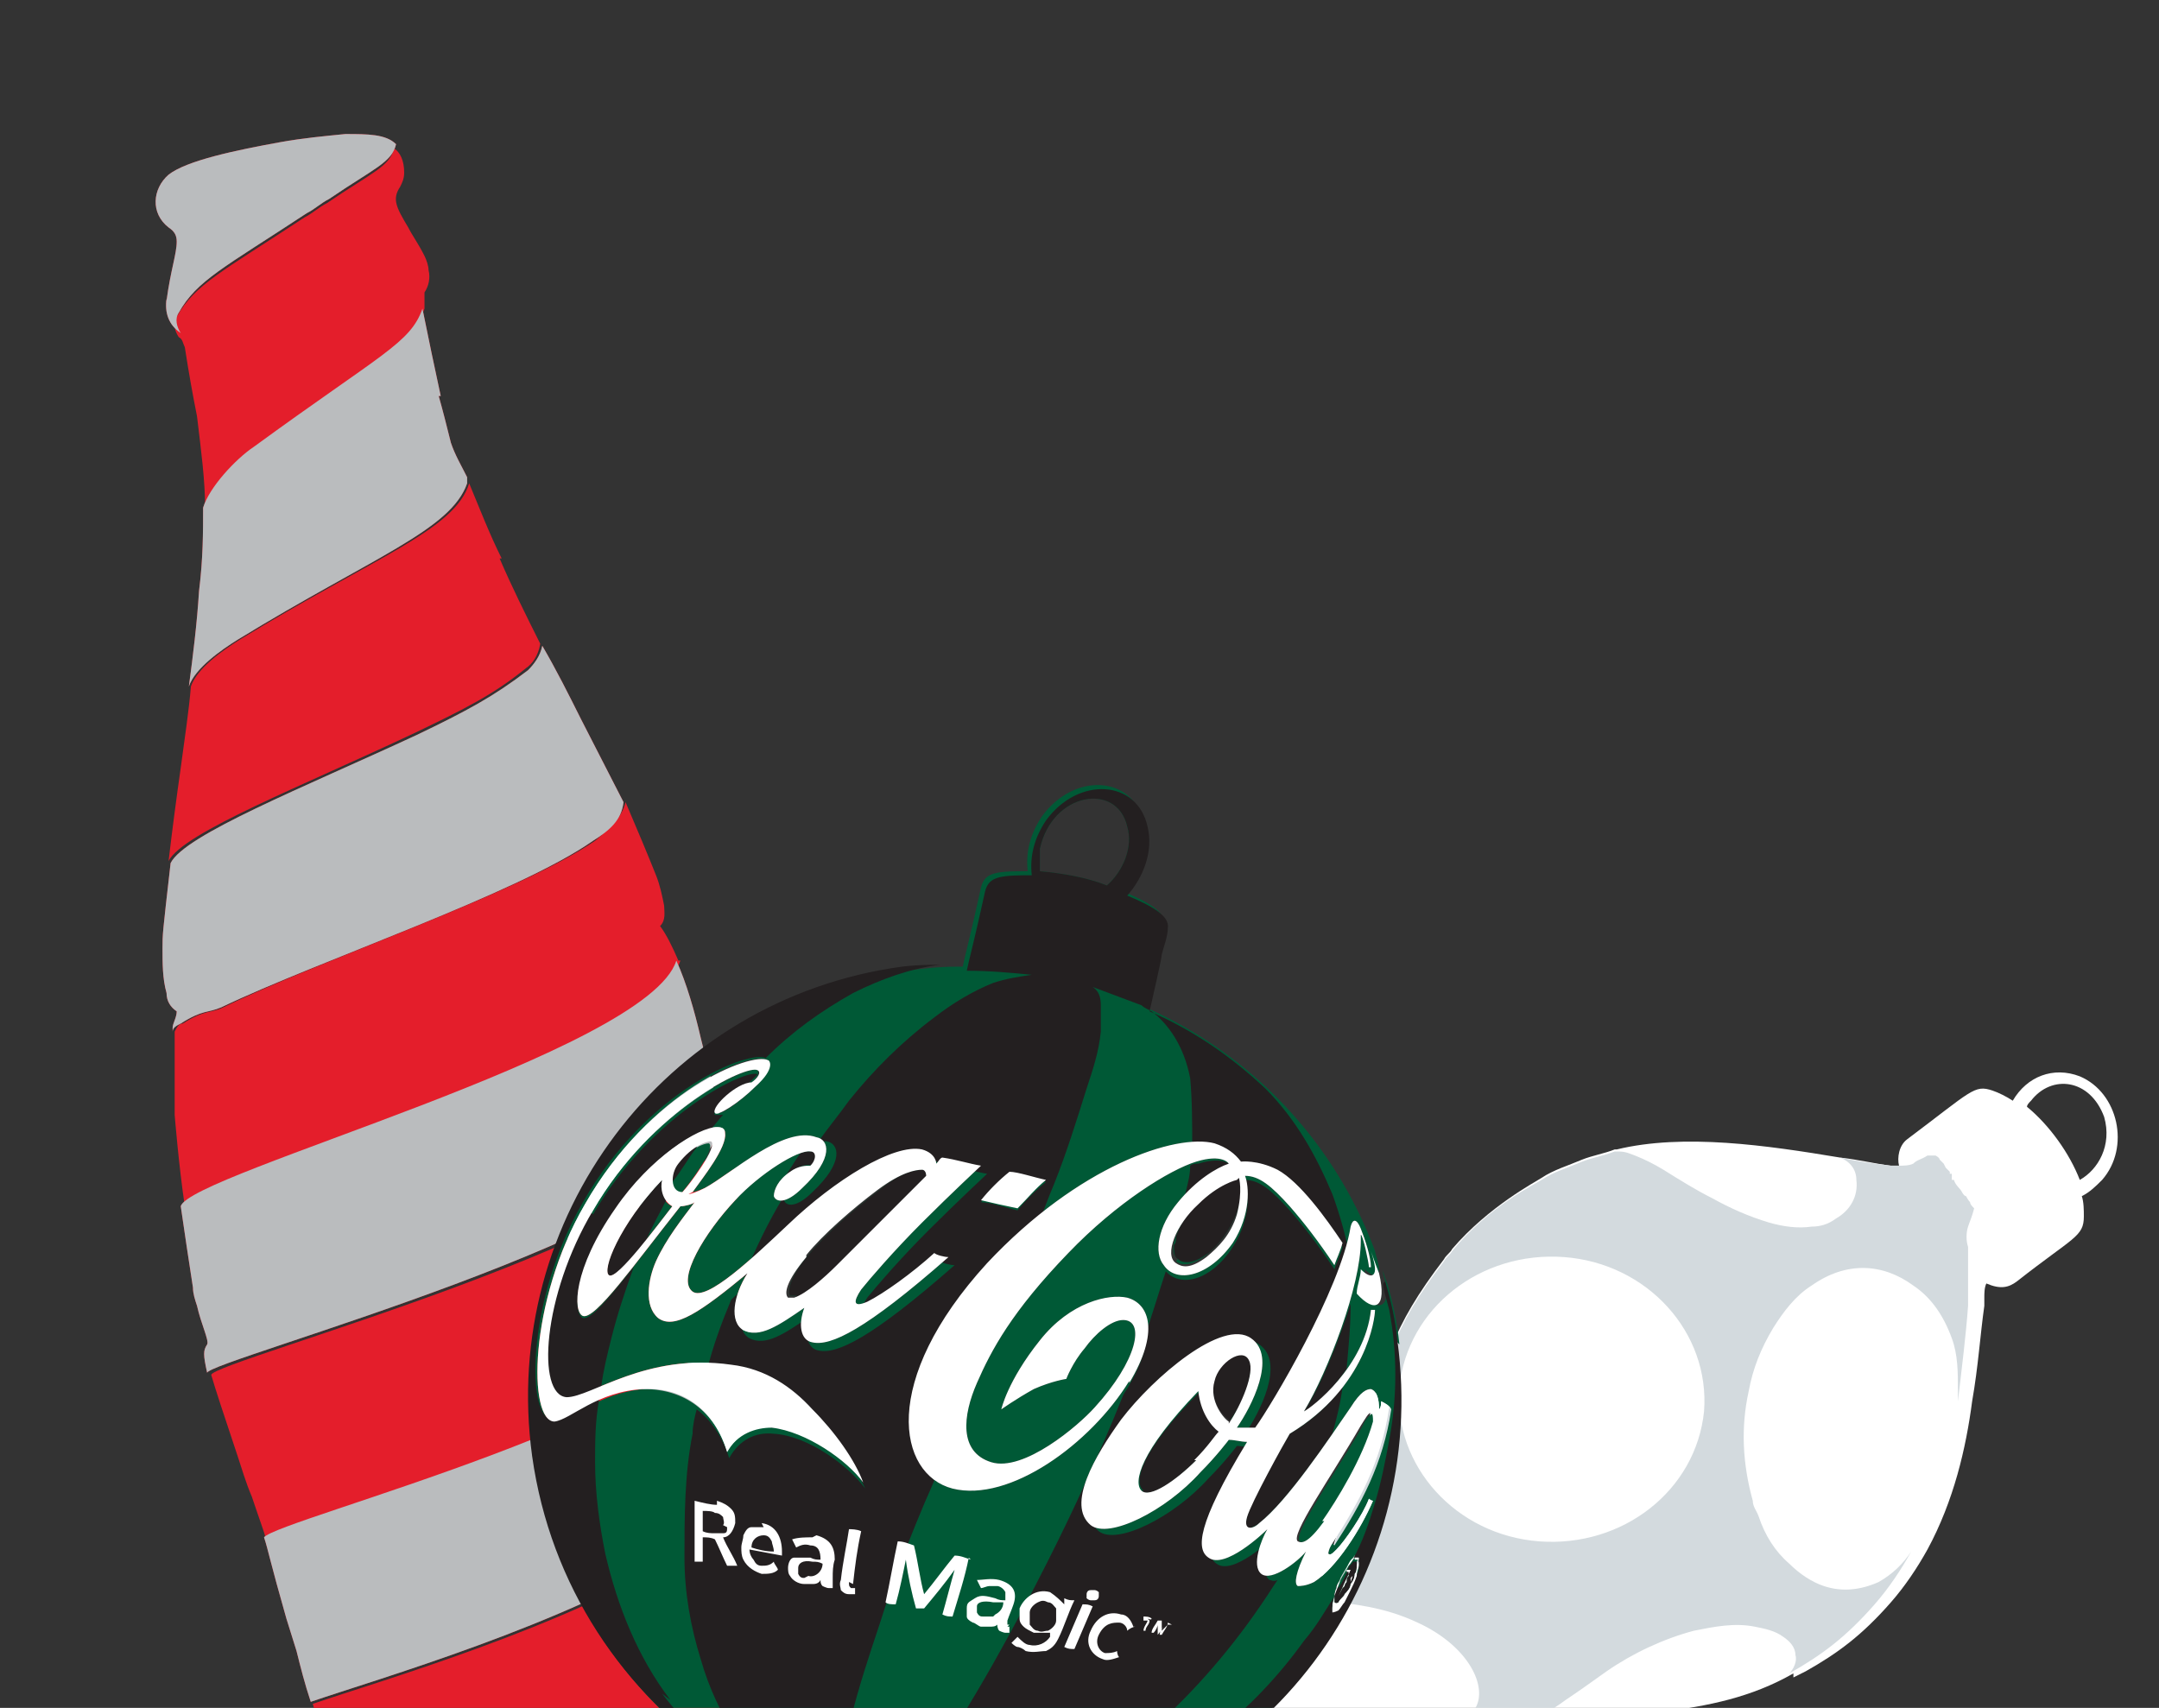 <?xml version="1.0" encoding="UTF-8"?>
<svg id="Layer_1" xmlns="http://www.w3.org/2000/svg" xmlns:xlink="http://www.w3.org/1999/xlink" version="1.1" viewBox="0 0 106.3 84.1">
  <rect x="0" y="0" width="106.3" height="84.1" fill="#333333" stroke="none"/>
  <!-- Generator: Adobe Illustrator 29.0.1, SVG Export Plug-In . SVG Version: 2.1.0 Build 192)  -->
  <defs>
    <style>
      .st0 {
        fill: none;
      }

      .st1 {
        fill: #231f20;
      }

      .st2 {
        fill: #d3dade;
      }

      .st3 {
        fill: #005936;
      }

      .st4, .st5 {
        isolation: isolate;
      }

      .st6 {
        fill: #fff;
      }

      .st7 {
        fill: #e41e2b;
      }

      .st8 {
        clip-path: url(#clippath);
      }

      .st5 {
        fill: #babcbe;
        mix-blend-mode: darken;
      }
    </style>
    <clipPath id="clippath">
      <rect class="st0" width="106.3" height="84.4"/>
    </clipPath>
  </defs>
  <g class="st8">
    <g class="st4">
      <path class="st6" d="M88.3,82.6c.2-.1.4-.2.6-.3,1.6-.9,2.8-1.8,4.2-3.4.7-.8,1.3-1.7,1.8-2.6,1.3-2.4,1.9-5,2.2-7.3.3-1.7.4-3.3.6-4.7v-.3s0-.1,0-.1c0-.2,0-.5.1-.7.7.3,1.1.2,1.5-.1,2.8-2.2,3.3-2.2,3.3-3.2,0-.3,0-.7-.1-1,.4-.2.7-.5,1-.8,1.4-1.6.8-4.3-1.1-5.1-1.3-.5-2.6,0-3.3,1.2-.3-.2-.7-.4-1-.5-.9-.3-1,0-4.2,2.4-.4.3-.5.9-.4,1.3h0s0,0,0,0c-.1,0-.3,0-.4,0-.8-.1-1.6-.3-2.5-.4-3.6-.6-7.7-1.2-11-.4h-.1c-.5.2-1.1.3-1.6.5-.7.3-1.4.5-2,.9-.3.2-2.6,1.4-4.4,3.5-.1.2-.3.3-.4.5-2.6,3.4-3,5.1-4.2,9.8l-.3,1c-.7,2.7-1.2,4.2-1.9,5.7-.5,1.2-1.2,2.5-2.2,4.3-.9,1.8-1,1.9-.9,2.4,0,.2.1.3.3.3.7.3,1,0,5-.6,1.8-.3,3.6-.5,5.3-.6,1.5,0,2.9,0,4.2,0,1.3,0,2.6.1,4,0,.5,0,.9,0,1.4,0,2.3-.3,4.4-.7,6.5-1.9h0ZM100,54.2c1-1.3,2.9-1.1,3.6.8.4,1.4-.3,2.6-1.2,3.1-.5-1.3-1.5-2.7-2.6-3.6,0-.1.1-.2.2-.3h0Z"/>
      <path class="st2" d="M97.9,63.1h0c0,0,0,0,0,0ZM76.4,84.5c-1.3,0-2.7-.1-4.2,0,.2,0,.4-.3.5-.5.5-1.1-.5-3-2.9-4.1-1.7-.8-3.2-.9-4.6-1.1-.2,0-.4,0-.5-.2.7-1.5,1.2-3,1.9-5.7l.3-1c1.3-4.8,1.6-6.4,4.2-9.8.1-.2.3-.3.4-.5,1.8-2.2,4.1-3.3,4.4-3.5.6-.4,1.3-.6,2-.9.5-.2,1.1-.3,1.6-.5.4,0,.5,0,1,.2.5.2.9.4,1.4.7.8.5,1.6,1,2.4,1.4.9.5,1.8.9,2.8,1.2.7.2,1.4.3,2.1.2.4,0,.8-.1,1.2-.4.7-.4,1.1-1.1,1-1.9,0-.5-.3-.9-.8-1.1.9.2,1.7.3,2.5.4.1,0,.3,0,.4,0h0s0,0,0,0c.2,0,.5,0,.7-.1,0,0,0,0,0,0,0,0,0,0,0,0,.2-.2.4-.2.7-.4.1,0,.2,0,.4,0,0,0,.2.1.2.2h0c0,0,.1.1.2.2h0c0,0,.1.2.1.2h0c0,0,.2.2.2.2h0c0,0,0,.1,0,.1h.1c0,.1,0,.2,0,.2h0c0,0,0,.1,0,.1h.1c.1.3.3.4.4.6h0c0,0,.1.2.2.2h0c0,0,.1.2.2.3h0c0,.1.1.2.2.3h0c-.1.4-.2.6-.3.9-.1.3-.1.7,0,1,0,.7,0,1.3,0,2v.9c-.1,1.4-.3,3-.5,4.7,0-.2,0-.4,0-.6,0-.8,0-1.7-.3-2.5-.4-1.1-1-2-1.9-2.6-1.5-1.1-3.3-1.2-5,0-.8.5-1.4,1.3-1.9,2.1-.6,1-1,2-1.2,3.1-.4,1.8-.3,3.6.2,5.4,0,.3.2.5.3.8.3.9.8,1.7,1.5,2.3.5.5,1.1.9,1.7,1.1.9.3,1.8.2,2.7-.2.7-.4,1.2-.9,1.6-1.5-.5.9-1.1,1.8-1.8,2.6-1.4,1.6-2.6,2.5-4.2,3.4.2-.2.4-.6.3-.9,0-.4-.3-.7-.6-.9-.4-.3-.9-.4-1.4-.5-1-.2-2,0-3,.2-1.5.4-3,1.1-4.3,2-.7.5-1.4,1-2,1.4-.4.3-1,.7-1.6.9h0ZM83.9,69.5c.3-3.9-2.8-7.3-6.9-7.6s-7.7,2.5-8.1,6.4c-.3,3.9,2.8,7.3,6.9,7.6s7.7-2.5,8.1-6.4Z"/>
      <path class="st7" d="M16.7,92.3c5.9-1.5,13.1-3.9,18.1-7.4,2-1.5,2.5-2.2,3.2-3.7s-.3-4.4-.3-4.4c-.1-1.6-.2-2.6-.3-4.1-.3.6-.5,1.8-3.6,3.7-5.8,3.7-15.2,6.4-18.4,7.5.5,1.8.4,1.7,1,4.1h0c.2,1.4.4,2.8.4,4.3h0ZM10.1,25c.2-1,1.6-2.4,2.5-3,6.3-4.6,7.7-5.1,8.3-6.8v-.2c0-.2,0-.4,0-.6.2-.3.3-.7.2-1.1,0-.2-.1-.5-.2-.7-.3-.6-.6-1-.8-1.4-.6-1-.8-1.4-.4-2,.1-.2.2-.4.2-.7,0-.6-.2-1-.5-1.2-.2.9-1.1,1.2-3.3,2.7-.4.2-.7.5-1.1.7-4.1,2.7-5.4,3.3-6.3,4.9-.2.3-.1.7.1,1,.2.1.2.3.3.5.2,1.3.4,2.4.6,3.4.2,1.7.4,3.1.4,4.6h0ZM24.7,27.5c-.6-1.2-1.1-2.5-1.6-3.7-.7,2.3-4.6,3.6-11.3,7.7-.8.5-2.1,1.4-2.4,2.3-.1,1.2-.3,2.5-.5,4-.2,1.4-.4,2.9-.6,4.6.7-1.4,6.6-3.7,12.1-6.3,2.5-1.2,3.9-1.9,5.5-3.2.3-.2.6-.6.7-1.2-.7-1.4-1.4-2.8-2-4.2M33.4,47.3c-.3-.7-.6-1.3-.9-1.7.3-.3.2-.7.2-1-.1-.5-.2-1-.4-1.5-.4-1-.9-2.2-1.5-3.6-.2.8-.8,1.3-1.5,1.9-3.8,2.6-13.6,5.9-18.3,8.2-.6.3-.9.1-2,.8-.2,0-.3.2-.4.4,0,1,0,2.4,0,4.1,0,0,.2,2.5.5,4.5h0c.3-1.6,22.9-7.5,24.4-12.1h0ZM41.4,92.5c-.6-1.2-1.2-2.2-1.7-3.5-.2,1-.1,1.9-2,3.6-4.6,4.2-16.7,8-21.4,8,.1,1.2.5,2.8,1,3.9.9,1.7,2.3,2.6,4.4,3,.3,0,.5,0,.8.1,1.5,0,3-.1,6.4-1.1,3.7-1.1,8.3-3,11.2-5.5,1.8-1.5,2.2-2.4,2.7-3.9h0c-.3-1.6-.8-3.2-1.5-4.7M36.6,61.7c-.1-.1,0-1-.2-1.8v-.2c-.2-1.4-.4-2.7-.7-4.1-1.2,5.1-25.2,11.4-25.3,12.1.2.7.6,1.9,1.3,4h0c.2.6.4,1.3.7,2,.4,1.2.6,1.7.7,2.1h0c.7-.9,21.1-6,24-11.6v-.2c0-.4,0-.7,0-1.1,0-.4,0-.8-.4-1.2Z"/>
      <path class="st7" d="M8.5,50.8c0-.2.2-.3.4-.4,1.1-.7,1.3-.5,2-.8,4.8-2.3,14.6-5.6,18.3-8.2.8-.5,1.4-1,1.5-1.9l-2.1-4.1c-.6-1.2-1.2-2.4-1.9-3.6-.1.5-.4.9-.7,1.2-1.7,1.3-3,2-5.5,3.2-5.6,2.6-11.4,4.9-12.1,6.3-.4,3.5-.4,3.5-.4,4.2,0,.7,0,1.5.2,2.2,0,.4.2.7.5.9,0,.3-.2.6-.2.8,0,0,0,.1,0,.2h0ZM39.8,89.1c-.1-.3-.2-.6-.3-.9-.4-1.2-.7-2.3-.9-3.2-.3-1.2-.4-2.3-.5-3.8-.7,1.5-1.1,2.3-3.2,3.7-5,3.5-12.2,5.9-18.1,7.4,0,1.8-.2,2.5-.3,4.2-.1,1.4-.2,2.8,0,4.3,4.8,0,16.8-3.8,21.4-8,1.9-1.7,1.8-2.6,2-3.6h0ZM35.6,55.6l-.4-1.7-.7-2.8c-.3-1.3-.7-2.7-1.2-3.8-1.4,4.5-24,10.5-24.4,12.1.2,1.4.4,2.7.6,4,0,.3.1.6.2.9.2.9.6,1.7.5,1.9-.2.3-.2.5,0,1.4,0-.6,24.1-7,25.3-12.1h0ZM21.7,19.5c-.3-1.4-.6-2.8-.9-4.3-.6,1.7-2,2.2-8.3,6.8-.9.6-2.2,2-2.5,3,0,1.2,0,2.5-.2,4.1-.1,1.6-.3,3.2-.5,4.7.3-.9,1.6-1.8,2.4-2.3,6.7-4.1,10.5-5.4,11.3-7.7v-.3c-.3-.6-.6-1.1-.8-1.7-.2-.8-.4-1.6-.6-2.3M37.3,72.6h0c-.3.6-.5,1.8-3.6,3.7-5.8,3.7-15.2,6.4-18.4,7.5h0c-.3-.9-.5-1.7-.7-2.5l-.5-1.6h0c-.8-2.8-.9-3.4-1.1-4,.7-.9,21.1-6,24-11.6,0,1.7,0,2.8.1,3.7v.6c0,1.1,0,2.1.2,4.2h0ZM8.2,14.8c.2-1.5.5-2.3.5-2.9,0-.3-.1-.5-.4-.7-.9-.7-.8-1.9,0-2.6.9-.7,3.3-1.2,5.5-1.6,1.1-.2,2.2-.3,3.2-.4,1.1,0,2,0,2.5.5-.2.9-1.1,1.2-3.3,2.7-.4.2-.7.5-1.1.7-4.1,2.7-5.4,3.3-6.3,4.9-.2.3-.1.7.1,1-.6-.4-.8-1-.7-1.7h0ZM42.9,97.2c.4,2.4.3,4.5-1.5,6.1-3.2,3-13.1,5-18.9,4.4,1.5,0,3-.1,6.4-1.1,3.7-1.1,8.3-3,11.2-5.5,1.8-1.5,2.2-2.4,2.7-3.9Z"/>
      <path class="st5" d="M8.5,50.8c0-.2.2-.3.4-.4,1.1-.7,1.3-.5,2-.8,4.8-2.3,14.6-5.6,18.3-8.2.8-.5,1.4-1,1.5-1.9l-2.1-4.1c-.6-1.2-1.2-2.4-1.9-3.6-.1.5-.4.9-.7,1.2-1.7,1.3-3,2-5.5,3.2-5.6,2.6-11.4,4.9-12.1,6.3-.4,3.5-.4,3.5-.4,4.2,0,.7,0,1.5.2,2.2,0,.4.2.7.5.9,0,.3-.2.6-.2.8,0,0,0,.1,0,.2h0ZM39.8,89.1c-.1-.3-.2-.6-.3-.9-.4-1.2-.7-2.3-.9-3.2-.3-1.2-.4-2.3-.5-3.8-.7,1.5-1.1,2.3-3.2,3.7-5,3.5-12.2,5.9-18.1,7.4,0,1.8-.2,2.5-.3,4.2-.1,1.4-.2,2.8,0,4.3,4.8,0,16.8-3.8,21.4-8,1.9-1.7,1.8-2.6,2-3.6h0ZM35.6,55.6l-.4-1.7-.7-2.8c-.3-1.3-.7-2.7-1.2-3.8-1.4,4.5-24,10.5-24.4,12.1.2,1.4.4,2.7.6,4,0,.3.1.6.2.9.2.9.6,1.7.5,1.9-.2.3-.2.5,0,1.4,0-.6,24.1-7,25.3-12.1h0ZM21.7,19.5c-.3-1.4-.6-2.8-.9-4.3-.6,1.7-2,2.2-8.3,6.8-.9.6-2.2,2-2.5,3,0,1.2,0,2.5-.2,4.1-.1,1.6-.3,3.2-.5,4.7.3-.9,1.6-1.8,2.4-2.3,6.7-4.1,10.5-5.4,11.3-7.7v-.3c-.3-.6-.6-1.1-.8-1.7-.2-.8-.4-1.6-.6-2.3M37.3,72.6h0c-.3.6-.5,1.8-3.6,3.7-5.8,3.7-15.2,6.4-18.4,7.5h0c-.3-.9-.5-1.7-.7-2.5l-.5-1.6h0c-.8-2.8-.9-3.4-1.1-4,.7-.9,21.1-6,24-11.6,0,1.7,0,2.8.1,3.7v.6c0,1.1,0,2.1.2,4.2h0ZM8.2,14.8c.2-1.5.5-2.3.5-2.9,0-.3-.1-.5-.4-.7-.9-.7-.8-1.9,0-2.6.9-.7,3.3-1.2,5.5-1.6,1.1-.2,2.2-.3,3.2-.4,1.1,0,2,0,2.5.5-.2.9-1.1,1.2-3.3,2.7-.4.2-.7.5-1.1.7-4.1,2.7-5.4,3.3-6.3,4.9-.2.3-.1.7.1,1-.6-.4-.8-1-.7-1.7h0ZM42.9,97.2c.4,2.4.3,4.5-1.5,6.1-3.2,3-13.1,5-18.9,4.4,1.5,0,3-.1,6.4-1.1,3.7-1.1,8.3-3,11.2-5.5,1.8-1.5,2.2-2.4,2.7-3.9Z"/>
      <path class="st3" d="M66.5,77.7s0,0,0,0c0,0,0,.1,0,.2,0,0,0,0,0,0h0s.1-.3.1-.3h0c0,0,0,0,0,0ZM68.7,66c1.6,11.7-6.5,22.5-18.2,24.1-3.7.5-6.7,0-9.7-.9h0c-1.1-.4-2.1-.8-3.1-1.3-.6-.3-1.2-.7-1.8-1-5-3.3-8.7-8.6-9.5-15-1.6-11.7,6.5-22.5,18.2-24.1.8-.1,1.6-.2,2.5-.2h.3s0,0,0,0c.1-.5.4-1.6.9-3.9.1-.4.3-.6.7-.7.4-.1,1-.1,1.6-.1-.1-.9.1-1.8.7-2.7,1.6-2.2,4.5-2,5,.3.3,1.2-.2,2.5-1,3.4,1.2.5,2.1,1,2,1.6,0,.4-.2.9-.3,1.3,0,.2-.4,1.9-.6,2.8,5.2,2.3,9.3,6.6,11.3,12,0,.1.2.6.2.9,0,.3-.2.5-.7,0,0,.5-.2.8-.2,1.2.9,1,1.6.7,1.1-1,0,0,0-.2,0-.2,0,.2.1.4.2.7h0c.3,1,.5,2,.6,3h0ZM51.2,42.9c1.1.1,2.3.3,3.3.7.8-.7,1.3-1.9,1-2.9-.5-2.2-3.7-1.7-4.3,1.1,0,.4,0,.8,0,1.1h0ZM48.3,59.1c.5,0,1.3.3,1.8.4.4-.5.9-1,1.4-1.4-.6-.2-1.2-.3-1.8-.4-.5.4-1,.9-1.4,1.4h0ZM34.9,58.4c-.4.2-.7.3-.8.3.5-.7,1.7-2.2,1.6-2.9,0-.2-.1-.3-.4-.3-.9,0-3.3,1.5-5,4-2.1,3-2.1,5.1-1.6,5.3.6.2,2.5-2.5,4.8-5.4.2,0,.6-.1.7-.2-.6.8-1.4,1.8-1.9,2.9-.4.9-.6,2.2.1,2.8.8.6,2.1-.3,4.4-2.2-.7,1.1-.9,2.4-.2,2.8.8.4,1.7-.2,3-1.1-.3.8-.2,1.6.4,1.7.9.2,2.6-.6,6.7-4.2-.2,0-.6-.1-.7-.2-1.1,1-2.5,2-3.3,2.4-.7.3-.7,0-.3-.6.4-.5,1.6-1.9,3-3.3,1.4-1.4,2.9-2.8,2.9-2.8-.6-.1-1.2-.3-1.9-.4-.1,0-.2.2-.3.3,0,0,0-.5-.7-.7-1.4-.3-4.3,1.5-6.6,3.7-1.7,1.6-4,3.8-4.7,3.3-.8-.6.6-2.9,2.1-4.5,1.2-1.3,3.1-2.5,3.7-2.4.3,0,.3.4,0,.7-.2,0-.6,0-1,.3-.6.4-.8.9-.8,1.2.1.3.6.4,1.4-.4,1.6-1.5,1.3-2.4.7-2.5-1.6-.6-4.2,1.8-5.5,2.5h0ZM42.5,73c-.5-1.1-1.5-2.5-2.5-3.6-1-1.1-2.4-2-4-2.2-4.2-.6-6.9,1.6-8.1,1.6-1.4,0-1.1-4.9,1.3-9.2,2.9-5,7.7-7.2,8.1-6.9.1.1,0,.4-.3.6-.7,0-2,1.1-1.8,1.5.2.2,1.2-.5,2-1.3.9-.9.7-1.3.6-1.3-.8-.5-5.8,1.5-9,7.1-2.8,4.8-2.8,10.7-1.5,10.7.8,0,2.1-1.4,4.4-1.6,2,0,3.5,1.1,4.1,3.1.5-.9,1.3-1.3,2.2-1.2,1.7.1,3.7,1.6,4.5,2.7h0ZM55.6,68.1c1.5-2.5,1-3.9-.1-4.2-.9-.2-2.8.2-4.3,2.1-1.6,2-1.9,3.4-1.9,3.4,0,0,.7-.5,1.6-1,.9-.4,1.6-.5,1.6-.5,0,0,.3-.8.9-1.5.5-.7,1.3-1.4,1.9-1.4,1.1,0,.7,2-1.4,4.3-.8.9-3.5,3.2-5.1,2.7-1.6-.5-1.4-2.3-.7-3.9.7-1.6,1.7-3.5,4.5-6.4,2.4-2.5,5-4.1,6.3-4.5s1.6.1,1.6.1c-.6.2-1.6.8-2.5,1.9-1,1.2-1.2,2.5-.7,3.1.6.9,2.2.6,3.4-1.1.9-1.4.8-2.8.6-3.3.7,0,1.3.5,2.2,1.5.7.8,1.4,1.7,2.2,2.9.1-.3.3-.7.4-1.1-.8-1.2-2.1-3-3.2-3.6-1-.5-1.8-.4-1.8-.4-.3-.4-.7-.7-1.3-.9-1.9-.5-6.7,1.1-11.2,5.9-5.3,5.8-4.4,10.4-1.7,11.1,2.8.7,6.8-2.2,8.7-5.3h0ZM66.9,76.6c0,0-.1,0-.2,0-.1.1-.2.3-.3.4-.1.2-.3.5-.4.7-.1.3-.2.5-.3.8,0,.2-.1.4-.1.6,0,.2,0,.2,0,.2,0,0,.1,0,.3-.1.1-.1.2-.3.3-.4.1-.2.2-.4.3-.6.1-.2.2-.4.3-.7,0-.2.1-.4.1-.5,0-.2,0-.3,0-.3h0ZM65.7,76.1c1.3-2,2.4-4,2.8-6.7-.1-.2-.3-.3-.5-.4,0,.1,0,.3-.1.4,0-.5-.1-.9-.4-1-.2,0-.5.1-1,.9-1.1,1.6-3.1,4.6-4.5,5.7-.3.3-.8.4-.6-.3s1.8-3.6,2.1-4.1c3.8-2.3,4.2-5.7,4.2-6.1,0,0-.2,0-.2,0-.3,2.8-2.9,4.8-3.3,5,1.2-2,2.8-6.2,2.8-8.4,0-.2,0-.3,0-.3.1,0,.4,1.4.4,1.6,0,0,0,0,.1,0,0-.5-.3-1.4-.5-1.9-.2-.5-.4-.5-.5-.1-.5,3.1-3.9,8.8-4.7,9.9-.3,0-.6,0-.9,0,.7-1,2-3.5.7-4.4-1.4-1-4.8,1.9-6.4,4-1.3,1.8-2.7,4.2-1.5,5.2.9.7,3.7-.7,5.4-2.6.8-.8,1.4-1.6,1.4-1.6.3,0,.6.1.9.1-2.5,4.1-2.5,5.3-1.9,5.7.8.6,2.7-1.2,2.9-1.4-.3.5-.8,1.8-.3,2.2.5.4,1.8-.6,2.2-1.1-.5,1-.6,1.6-.4,1.7.1,0,.4,0,.8-.2,1.1-.7,2.3-2.6,2.9-4,0,0-.1,0-.2-.1-.3.8-1.2,2.1-1.6,2.5-.2.2-.3.3-.4.2,0,0,0-.2.2-.5h0ZM32.6,58.1c-2.1,2.2-3,4.5-2.6,4.7s2.4-2.5,3.1-3.4c-.5-.2-.6-.8-.5-1.3h0ZM57.9,62.1c.2.2.7.3,1.5-.3.6-.5,1.1-1.1,1.5-2.1.4-1.1.1-1.7.1-1.8,0,0-.9.2-1.9,1.2-1.1,1.1-1.7,2.5-1.1,2.9h0ZM34.9,56.3c-.2,0-.9.2-1.6,1.1-.4.5-.4,1.3.2,1.4.3-.3,1.8-2.3,1.4-2.5ZM39.2,63.9c.6-.1,1.5-1,2.1-1.6.4-.4,3.8-3.9,4.4-4.4,0-.2,0-.2-.2-.3-.3,0-1,0-2.2,1-1.2.9-2.7,2.2-3.5,3.2-1,1.2-1,1.8-.9,2,0,0,.2,0,.3,0h0ZM66.8,76.9s0,.1,0,.2c0,.1,0,.3-.1.4,0,.2-.1.4-.2.5,0,.2-.2.4-.3.5,0,.1-.2.2-.3.4,0,0-.1.1-.2,0,0,0,0,0,0-.2,0-.1,0-.3.1-.5,0-.2.2-.4.3-.6.1-.2.2-.4.3-.6.1-.2.2-.3.3-.3,0,0,.1,0,.2,0h0ZM66.6,77.4h-.1c0-.1-.6,1.1-.6,1.1h0s.2-.4.2-.4h0s-.2.5-.2.5h0s.2-.5.2-.5c0,0,0,0,.1-.1,0,0,0-.1.1-.2,0-.1,0-.2.1-.3,0,0,0-.1,0-.2h0ZM67.8,62h0s0,0,0,0ZM67.6,69.6c-.1,0-.4.3-.5.6-1.5,2.6-3.5,5.4-3.1,5.7.1.1.5,0,1.3-1,.8-1.1,2-3.1,2.5-4.9,0-.2,0-.4-.1-.4h0ZM59,68.5c-3,3-3.3,4.5-2.8,4.9.5.4,1.7-.5,2.7-1.5.6-.6,1-1.1,1.2-1.4-.4-.3-.9-1.1-1-2h0ZM61.6,66.9c-.3-.7-1.5.2-1.7,1-.3,1.1.5,1.9.7,2,.7-.8,1.3-2.4,1-3.1Z"/>
      <path class="st1" d="M32.6,58.1c0,.3,0,.7.2,1-.3.6-.7,1.3-1,2-.7.9-1.5,1.8-1.8,1.7-.4-.2.5-2.5,2.6-4.7ZM29.1,59.7c-2.5,4.2-2.8,9.1-1.3,9.2.4,0,1-.3,1.8-.6.1-.8.3-1.6.5-2.4.3-1.2.7-2.4,1.1-3.5-1.2,1.5-2.1,2.6-2.5,2.5-.5-.2-.5-2.3,1.6-5.3,1.5-2.3,3.6-3.8,4.7-4,.2-.2.4-.5.6-.7-.2,0-.3,0-.4,0-.2-.3.9-1.4,1.6-1.5.2-.2.3-.3.5-.5,0,0,0,0,0,0-.5-.3-5.2,1.9-8.1,6.9h0ZM34.3,56.4c-.3.2-.6.4-1,.9-.3.3-.4.8-.2,1.1v-.2c.5-.6.8-1.2,1.2-1.7h0ZM39,57.7c.3-.3.8-.4,1-.3.2-.3.3-.6,0-.7-.2,0-.4,0-.6.1-.3.4-.5.8-.8,1.2.1-.1.3-.2.4-.4h0ZM61.4,74.7c-.2.7.2.6.6.3,1.1-.9,2.5-2.8,3.6-4.4.2-.7.4-1.5.5-2.3-.6.8-1.4,1.6-2.6,2.3-.3.5-1.9,3.3-2.1,4.1ZM66.3,67.4c.1-1.1.2-2.1.2-3.2-.6,1.9-1.5,4.1-2.3,5.3.3-.1,1.3-.9,2.1-2.1ZM65.9,78.2c.2-.3.4-.7.5-1,0-.1.2-.2.2-.3,0,0,.1,0,.2,0,0,0,0,.1,0,.2,0,.1,0,.3-.1.4,0,.2-.1.4-.2.5,0,.2-.2.4-.3.5,0,.1-.2.2-.3.4,0,0-.1.1-.2,0,0,0,0,0,0-.2,0-.1,0-.3.1-.5,0,0,0-.2,0-.2h0ZM66.5,77.3l-.6,1.3h0s.2-.4.2-.4h0s-.2.5-.2.5h0s.2-.5.2-.5c0,0,0,0,.1-.1,0,0,0-.1.1-.2,0-.1,0-.2.1-.3,0,0,0-.1,0-.2h-.1c0-.1,0-.1,0-.1ZM33,83.7c-1.6-2.1-2.6-4.6-3.2-7.2-.3-1.5-.5-3-.5-4.5,0-1,0-2,.2-3.1-1,.4-1.7,1-2.3,1-1.3,0-1.3-5.9,1.5-10.7,3.2-5.6,8.2-7.5,9-7.1,0,0,0,0,0,0h0c1.3-1.3,2.7-2.3,4.3-3.2,1.4-.7,2.8-1.2,4.3-1.4h.6c-.8,0-1.7,0-2.5.1-11.7,1.6-19.8,12.4-18.2,24.1.9,6.4,4.5,11.7,9.5,15,.5.3.9.6,1.4.8h.1c0,0,.2.2.2.2.1,0,.3.2.4.2-.2-.1-.3-.2-.5-.3-1.8-1.1-3.4-2.5-4.7-4.2h0ZM39.2,63.9c.6-.1,1.5-1,2.1-1.6.4-.4,3.8-3.9,4.4-4.4,0-.2,0-.2-.2-.3-.3,0-1,0-2.2,1-1.2.9-2.7,2.2-3.5,3.2-1,1.2-1,1.8-.9,2,0,0,.2,0,.3,0h0ZM66.4,77.9s0,0,0,0c0,0,0,0,0,0,0,0,0,0,0,0h0c0,0-.1.2-.1.2h0c0,0,0,0,0,0h0ZM68.1,63.2h0c0,.3.2.9.3,1.3.4,2.1.4,4.3,0,6.4-.2,1.1-.4,2.1-.7,3.1,0,0,0,0,0,0h0c-.3,1-.6,1.9-1.1,2.8,0,0,0,0,.1-.1,0,0,.2,0,.2,0,0,0,0,.2,0,.3,0,.2,0,.4-.1.5,0,.2-.2.4-.3.7-.1.2-.2.4-.3.6-.1.2-.2.3-.3.4-.1.1-.2.2-.3.1,0,0,0,0,0-.2,0-.1,0-.3.1-.5-.5.8-.9,1.5-1.5,2.2-2.5,3.5-5.9,6.1-9.4,7.7-2.6,1.2-5.2,1.7-7.7,1.8-.2,0-.5,0-.7,0,1.4,0,2.8,0,4.2-.2,11.7-1.6,19.8-12.4,18.2-24.1-.1-1-.3-1.9-.6-2.9h0ZM56.2,73.4c.5.4,1.7-.5,2.7-1.5.6-.6,1-1.1,1.2-1.4-.4-.3-.9-1.1-1-2-3,3-3.3,4.5-2.8,4.9h0ZM60.5,70c.7-.8,1.3-2.4,1-3.1-.3-.7-1.5.2-1.7,1-.3,1.1.5,1.9.7,2ZM59,57.3c-.1,0-.3,0-.4.1,0,.6-.2,1.1-.3,1.7.8-1,1.8-1.5,2.3-1.7,0,0-.3-.5-1.6-.1h0ZM44,90.1c-.4,0-.7-.1-1.1-.2.2,0,.3,0,.4-.2,3-2.1,8.5-13,10.1-16.6.7-1.5,1.3-2.9,1.9-4.4.1-.2.2-.3.3-.5.7-1.2.9-2.1.9-2.8.3-.9.6-1.9.9-2.8.7.8,2.2.5,3.3-1.2.9-1.4.8-2.8.6-3.3.7,0,1.3.5,2.2,1.5.7.8,1.4,1.7,2.2,2.9.1-.3.3-.7.4-1.1-.8-1.2-2.1-3-3.2-3.6-1-.5-1.8-.4-1.8-.4-.3-.4-.7-.7-1.3-.9-.3,0-.7-.1-1.1,0,0-1.2,0-2.3-.1-3.4-.3-1.6-1.1-2.7-1.9-3.3-.2-.1-.4-.2-.5-.3h0c-.8-.3-1.6-.6-2.4-.9.3.2.4.5.4.9,0,.4,0,.9,0,1.3-.1,1-.4,1.9-.7,2.8-.5,1.6-1,3.2-1.6,4.7-.3.7-.5,1.3-.8,2-.8.7-1.6,1.4-2.3,2.2-4.5,4.8-4.5,8.8-2.8,10.4-.2.5-.4.9-.6,1.4-.8,1.9-1.5,3.8-2.1,5.7-.5,1.5-1,3-1.4,4.6-.2.8-.4,1.7-.4,2.5,0,.6,0,1.1,0,1.7.2.6.4.8.6,1l-1.1-.3h0c-1.9-.8-3.5-2.1-4.7-3.9-.8-1.2-1.4-2.5-1.8-3.9-.5-1.6-.8-3.3-.8-5,0-2,0-4.1.4-6.1,0-.4.1-.8.2-1.2.7.5,1.3,1.4,1.6,2.4.5-.9,1.3-1.3,2.2-1.2,1.7.1,3.7,1.6,4.5,2.7-.5-1.1-1.5-2.5-2.5-3.6-1-1.1-2.4-2-4-2.2-.4,0-.8,0-1.3,0,.3-1.2.7-2.3,1.2-3.5h0c.3-.3.7-.6,1.1-.9-.7,1.1-.9,2.4-.2,2.8.8.4,1.7-.2,3-1.1-.3.8-.2,1.6.4,1.7.9.2,2.6-.6,6.7-4.2-.2,0-.6-.1-.7-.2-1.1,1-2.5,2-3.3,2.4-.7.3-.7,0-.3-.6.4-.5,1.6-1.9,3-3.3,1.4-1.4,2.9-2.8,2.9-2.8-.6-.1-1.2-.3-1.9-.4-.1,0-.2.2-.3.3,0,0,0-.5-.7-.7-1.4-.3-4.3,1.5-6.6,3.7-.8.7-1.7,1.6-2.5,2.2.6-1.4,1.2-2.7,2-4,0,0,0,.2,0,.2.1.3.6.4,1.4-.4,1.6-1.5,1.3-2.4.7-2.5-.1,0-.3,0-.4,0,.5-.7,1-1.3,1.5-2,1.2-1.5,2.6-2.9,4.2-4.1.9-.7,1.9-1.3,2.9-1.7.6-.2,1.2-.3,1.9-.4-1-.1-2.1-.2-3.2-.2.1-.5.4-1.6.9-3.9.1-.4.3-.6.7-.7.4-.1,1-.1,1.6-.1-.1-.9.1-1.8.7-2.7,1.6-2.2,4.5-2,5,.3.3,1.2-.2,2.5-1,3.4,1.2.5,2.1,1,2,1.6,0,.4-.2.9-.3,1.3,0,.2-.4,1.9-.6,2.8,2.1.9,4,2.2,5.7,3.8,1.5,1.5,2.5,3.3,3.3,5.2.4,1.1.7,2.2.9,3.3-1.1,3.2-3.7,7.5-4.3,8.5-.3,0-.6,0-.9,0,.7-1,2-3.5.7-4.4-1.4-1-4.8,1.9-6.4,4-1.3,1.8-2.7,4.2-1.5,5.2.9.7,3.7-.7,5.4-2.6.8-.8,1.4-1.6,1.4-1.6.3,0,.6.1.9.1-2.5,4.1-2.5,5.3-1.9,5.7.8.6,2.7-1.2,2.9-1.4-.3.5-.8,1.8-.3,2.2.1,0,.2.1.4,0l-.2.3c-1.6,2.5-3.5,4.8-5.7,6.8-3.4,3-8.3,5.8-12.6,5.3h0ZM51.5,58.2c-.6-.2-1.2-.3-1.8-.4-.5.4-1,.9-1.4,1.4.5,0,1.3.3,1.8.4.4-.5.9-1,1.4-1.4h0ZM55.5,40.7c-.5-2.2-3.7-1.7-4.3,1.1,0,.4,0,.8,0,1.1,1.1.1,2.3.3,3.3.7.8-.7,1.3-1.9,1-2.9h0ZM59.4,61.8c.6-.5,1.1-1.1,1.5-2.1.4-1.1.1-1.7.1-1.8,0,0-.9.2-1.9,1.2-.6.6-1,1.2-1.2,1.8h0c0,.2,0,.3-.1.4,0,.3,0,.6.2.7.2.2.7.3,1.5-.3h0Z"/>
      <path class="st6" d="M55.6,68.1c1.5-2.5,1-3.9-.1-4.2-.9-.2-2.8.2-4.3,2.1-1.6,2-1.9,3.4-1.9,3.4,0,0,.7-.5,1.6-1,.9-.4,1.6-.5,1.6-.5,0,0,.3-.8.9-1.5.5-.7,1.3-1.4,1.9-1.4,1.1,0,.7,2-1.4,4.3-.8.9-3.5,3.2-5.1,2.7-1.6-.5-1.4-2.3-.7-3.9.7-1.6,1.7-3.5,4.5-6.4,2.4-2.5,5-4.1,6.3-4.5s1.6.1,1.6.1c-.6.2-1.6.8-2.5,1.9-1,1.2-1.2,2.5-.7,3.1.6.9,2.2.6,3.4-1.1.9-1.4.8-2.8.6-3.3.7,0,1.3.5,2.2,1.5.7.8,1.4,1.7,2.2,2.9.1-.3.3-.7.4-1.1-.8-1.2-2.1-3-3.2-3.6-1-.5-1.8-.4-1.8-.4-.3-.4-.7-.7-1.3-.9-1.9-.5-6.7,1.1-11.2,5.9-5.3,5.8-4.4,10.4-1.7,11.1,2.8.7,6.8-2.2,8.7-5.3h0ZM61,58s.2.6-.1,1.8c-.3,1-.9,1.6-1.5,2.1-.8.6-1.2.5-1.5.3-.6-.4,0-1.9,1.1-2.9,1-1,1.9-1.2,1.9-1.2h0ZM66.8,63.7c0-.4.2-.8.2-1.2.5.5.7.3.7,0,0-.3-.2-.9-.2-.9,0,0,.2.6.4,1.1.4,1.7-.2,2-1.1,1ZM66.5,77.3l-.6,1.3h0s.2-.4.2-.4h0s-.2.5-.2.5h0s.2-.5.2-.5c0,0,0,0,.1-.1,0,0,0-.1.1-.2,0-.1,0-.2.1-.3,0,0,0-.1,0-.2h-.1c0-.1,0-.1,0-.1ZM66.5,77.7c0,0,0,.1,0,.2,0,0,0,0,0,0h0s.1-.3.1-.3h0c0,0,0,0,0,0h0ZM66.7,76.7c-.1.1-.2.3-.3.4-.1.2-.3.5-.4.7-.1.3-.2.5-.3.8,0,.2-.1.4-.1.6,0,.2,0,.2,0,.2,0,0,.1,0,.3-.1.1-.1.2-.3.3-.4.1-.2.2-.4.3-.6.1-.2.2-.4.3-.7,0-.2.1-.4.1-.5,0-.2,0-.3,0-.3,0,0-.1,0-.2,0h0ZM66.8,77.1c0,.1,0,.3-.1.4,0,.2-.1.4-.2.5,0,.2-.2.4-.3.5,0,.1-.2.2-.3.4,0,0-.1.1-.2,0,0,0,0,0,0-.2,0-.1,0-.3.1-.5,0-.2.2-.4.3-.6.1-.2.2-.4.3-.6.1-.2.2-.3.3-.3,0,0,.1,0,.2,0,0,0,0,.1,0,.2h0ZM68.5,69.4c-.1-.2-.3-.3-.5-.4,0,.1,0,.3-.1.4,0-.5-.1-.9-.4-1-.2,0-.5.1-1,.9-1.1,1.6-3.1,4.6-4.5,5.7-.3.3-.8.4-.6-.3s1.8-3.6,2.1-4.1c3.8-2.3,4.2-5.7,4.2-6.1,0,0-.2,0-.2,0-.3,2.8-2.9,4.8-3.3,5,1.2-2,2.8-6.2,2.8-8.4,0-.2,0-.3,0-.3.1,0,.4,1.4.4,1.6,0,0,0,0,.1,0,0-.5-.3-1.4-.5-1.9-.2-.5-.4-.5-.5-.1-.5,3.1-3.9,8.8-4.7,9.9-.3,0-.6,0-.9,0,.7-1,2-3.5.7-4.4-1.4-1-4.8,1.9-6.4,4-1.3,1.8-2.7,4.2-1.5,5.2.9.7,3.7-.7,5.4-2.6.8-.8,1.4-1.6,1.4-1.6.3,0,.6.1.9.1-2.5,4.1-2.5,5.3-1.9,5.7.8.6,2.7-1.2,2.9-1.4-.3.5-.8,1.8-.3,2.2.5.4,1.8-.6,2.2-1.1-.5,1-.6,1.6-.4,1.7.1,0,.4,0,.8-.2,1.1-.7,2.3-2.6,2.9-4,0,0-.1,0-.2-.1-.3.8-1.2,2.1-1.6,2.5-.2.2-.3.3-.4.2,0,0,0-.2.2-.5,1.3-2,2.4-4,2.8-6.7h0ZM58.9,71.9c-1,1-2.3,1.9-2.7,1.5-.4-.4-.1-1.9,2.8-4.9.1,1,.6,1.7,1,2-.2.2-.5.7-1.2,1.4h0ZM60.5,70c-.2-.1-1-1-.7-2,.2-.9,1.4-1.7,1.7-1,.3.6-.4,2.2-1,3.1ZM65.2,74.9c-.8,1.1-1.1,1.1-1.3,1-.4-.3,1.6-3.1,3.1-5.7.2-.3.4-.7.5-.6.1,0,.1.2.1.4-.5,1.8-1.8,3.9-2.5,4.9h0ZM48.3,59.1c.4-.5.9-1,1.4-1.4.4,0,1.3.3,1.8.4-.5.4-.9.9-1.4,1.4-.5-.1-1.4-.3-1.8-.4h0ZM34.1,58.7c.5-.7,1.7-2.2,1.6-2.9,0-.2-.1-.3-.4-.3-.9,0-3.3,1.5-5,4-2.1,3-2.1,5.1-1.6,5.3.6.2,2.5-2.5,4.8-5.4.2,0,.6-.1.7-.2-.6.8-1.4,1.8-1.9,2.9-.4.9-.6,2.2.1,2.8.8.6,2.1-.3,4.4-2.2-.7,1.1-.9,2.4-.2,2.8.8.4,1.7-.2,3-1.1-.3.8-.2,1.6.4,1.7.9.2,2.6-.6,6.7-4.2-.2,0-.6-.1-.7-.2-1.1,1-2.5,2-3.3,2.4-.7.3-.7,0-.3-.6.4-.5,1.6-1.9,3-3.3,1.4-1.4,2.9-2.8,2.9-2.8-.6-.1-1.2-.3-1.9-.4-.1,0-.2.2-.3.3,0,0,0-.5-.7-.7-1.4-.3-4.3,1.5-6.6,3.7-1.7,1.6-4,3.8-4.7,3.3-.8-.6.6-2.9,2.1-4.5,1.2-1.3,3.1-2.5,3.7-2.4.3,0,.3.4,0,.7-.2,0-.6,0-1,.3-.6.4-.8.9-.8,1.2.1.3.6.4,1.4-.4,1.6-1.5,1.3-2.4.7-2.5-1.6-.6-4.2,1.8-5.5,2.5-.4.2-.7.3-.8.3h0ZM30,62.8c-.4-.2.5-2.5,2.6-4.7-.1.4,0,1,.5,1.3-.7.9-2.7,3.6-3.1,3.4h0ZM33.4,57.3c.7-.9,1.4-1.1,1.6-1.1.4.2-1.1,2.2-1.4,2.5-.6,0-.6-.9-.2-1.4ZM39.7,61.8c.8-1,2.3-2.3,3.5-3.2,1.2-.9,1.9-1,2.2-1,.1,0,.2.1.2.3-.5.5-4,4-4.4,4.4-.6.6-1.5,1.4-2.1,1.6-.1,0-.2,0-.3,0-.2-.2-.1-.8.9-2h0ZM40,69.4c1.1,1.1,2.1,2.5,2.5,3.6-.8-1.1-2.8-2.5-4.5-2.7-.8,0-1.7.3-2.2,1.2-.6-2-2.1-3.2-4.1-3.1-2.3.1-3.6,1.5-4.4,1.6-1.3,0-1.3-5.9,1.5-10.7,3.2-5.6,8.2-7.5,9-7.1.1,0,.4.4-.6,1.3-.8.8-1.9,1.5-2,1.3-.2-.3,1.1-1.5,1.8-1.5.3-.2.5-.5.3-.6-.5-.3-5.2,1.9-8.1,6.9-2.5,4.2-2.8,9.1-1.3,9.2,1.2,0,3.9-2.2,8.1-1.6,1.7.2,3,1.1,4,2.2h0ZM35.3,74.1c-.3,0-.7-.1-1.1-.2,0,1,0,2.1,0,3,.1,0,.3,0,.4,0,0-.4,0-.8,0-1.2.2,0,.4,0,.6.1.2.4.4.9.6,1.3.1,0,.3,0,.5,0-.2-.5-.5-.9-.7-1.4.3,0,.5-.3.6-.7,0-.3,0-.5-.2-.7-.2-.2-.4-.3-.7-.4h0ZM35.8,75.2c0,.2,0,.3-.2.3-.1,0-.2,0-.4,0-.2,0-.4,0-.6-.1,0-.4,0-.7,0-1,.2,0,.5,0,.6.1.2,0,.3.1.4.2,0,.1.1.3,0,.4h0ZM37.6,75.2c-.2,0-.4,0-.6,0-.2,0-.3.2-.4.4,0,.2-.1.4-.1.6,0,.2,0,.4.1.6.2.4.6.6.9.7.3,0,.6,0,.8-.2,0-.1-.2-.3-.2-.4-.2.2-.4.2-.6.2-.2,0-.3-.1-.4-.3-.1-.1-.2-.3-.2-.5.5.1,1.1.2,1.6.3,0,0,0-.1,0-.2,0-.7-.3-1.3-1-1.4h0ZM38.1,76.4c-.4,0-.8-.1-1.1-.2,0-.4.3-.6.6-.6.2,0,.3.1.4.3,0,.1.1.3.1.5h0ZM40,75.7c-.3,0-.7,0-1,.1l.2.4c.2-.1.4-.2.7-.1.4,0,.5.3.5.7-.2,0-.3,0-.5-.1-.4,0-.7,0-.8,0-.2,0-.3.3-.3.5,0,.1,0,.3.1.4.1.2.4.4.7.4.2,0,.3,0,.4,0,.1,0,.3,0,.4-.2,0,.1,0,.2.1.3,0,0,.2.1.3.1,0,0,.1,0,.2,0v-.3s0,0,0,0c0,0,0,0,0,0,0,0,0,0,0-.2,0-.3,0-.6.1-.9,0-.6-.2-1-.9-1.2h0ZM39.6,77.7c-.1,0-.2,0-.3-.2,0,0,0-.2,0-.3,0-.2.2-.4.7-.3.2,0,.3,0,.5.1,0,.4-.4.7-.7.6h0ZM41.8,77.9c0,.2,0,.2.1.3,0,0,.1,0,.2,0,0,0,0,.2,0,.3-.1,0-.2,0-.3,0-.2,0-.3-.1-.4-.2,0-.1-.1-.3,0-.5.1-.9.3-1.8.4-2.5.1,0,.4,0,.6.1-.2.9-.3,1.7-.4,2.6h0ZM47.7,76.7c-.2,1-.5,1.9-.8,2.9-.2,0-.3,0-.5-.1.2-.7.4-1.5.6-2.2-.5.7-1,1.3-1.5,1.9-.1,0-.2,0-.4,0-.2-.7-.4-1.6-.5-2.4-.1.5-.3,1.5-.5,2.2-.2,0-.4,0-.5-.1.2-.9.4-2.1.6-3,.3,0,.5.1.8.2.2.8.3,1.7.5,2.4.5-.6,1-1.3,1.5-1.9.3,0,.5.1.8.2h0ZM49.7,80s0,0-.1,0c0,0,0-.1,0-.2.1-.3.2-.5.3-.8.2-.6,0-1-.7-1.2-.4-.1-.8,0-1.1,0l.2.4c.1,0,.3-.1.4-.1.1,0,.3,0,.4,0,.1,0,.3.1.4.3,0,.1,0,.3,0,.4-.2,0-.3,0-.5-.1-.4-.1-.7-.2-1,0s-.4.2-.4.5c0,.1,0,.3,0,.4,0,.1.1.2.3.3.1,0,.3.2.4.2.2,0,.3,0,.4,0,.2,0,.3,0,.4-.1,0,0,0,.2.1.3,0,0,.2.1.3.1,0,0,.2,0,.2,0,0,0,0-.2,0-.3,0,0,0,0-.1,0ZM48.9,79.6c-.2,0-.3,0-.5,0-.1,0-.2,0-.3-.2,0,0,0-.2,0-.3,0-.2.3-.3.8-.2h.5c0,.3-.2.5-.4.6h0ZM52.4,78.7v.3c-.2-.2-.4-.4-.7-.6-.7-.2-1.3.3-1.5.8,0,.2,0,.4,0,.5,0,.2.1.3.2.4.1.1.3.2.5.3.3,0,.5,0,.8,0v.2c-.2.3-.6.5-1,.4-.2,0-.4-.2-.6-.4,0,0-.2.2-.3.3,0,0,.2.2.3.2.1,0,.3.1.4.2.4.1.7,0,1,0,.2-.1.4-.2.6-.6.3-.6.5-1.3.8-1.9-.2,0-.3,0-.5-.1ZM52,79.8c0,.2-.2.4-.4.5-.2,0-.3.1-.5,0-.2,0-.3-.2-.4-.3,0-.2,0-.3,0-.6,0-.2.2-.4.4-.5.2-.1.3-.1.5,0,.2,0,.3.2.4.3,0,.2,0,.4,0,.6h0ZM53.5,78.7c0,0,0-.2,0-.2,0,0,0-.2.2-.2,0,0,.2,0,.2,0,0,0,.1,0,.2.1,0,0,0,.2,0,.2,0,0,0,.2-.2.2,0,0-.2,0-.2,0,0,0-.1,0-.2-.1ZM53.8,79.1c-.3.7-.6,1.4-.9,2.1-.2,0-.3,0-.5-.1.3-.7.6-1.4.9-2.1.2,0,.3,0,.5.1ZM55.9,80.1c-.1,0-.3.1-.4.2,0-.2-.2-.4-.4-.4-.3,0-.7,0-1,.6-.2.4,0,.8.3.9.2,0,.4,0,.6-.1,0,0,0,.2.1.3-.3.1-.6.2-.8.1-.6-.2-.9-.8-.6-1.4.3-.7.9-1,1.5-.8.3,0,.5.3.6.6h0ZM57.5,79.9c0,.2-.2.4-.3.6h-.1c0-.2.1-.3.2-.4-.1.1-.2.3-.3.4h0s0-.5,0-.5c0,.1-.1.3-.2.4h-.1c0-.2.2-.4.3-.6h.2c0,.2,0,.3,0,.5.1-.1.2-.2.3-.3h.2s0,0,0,0ZM56.6,79.8c0,.2-.2.3-.2.5h-.1c0-.2.2-.4.2-.5h-.2c0,0,0-.2,0-.2.1,0,.3,0,.4.1h0c0,.1-.2,0-.2,0h0Z"/>
    </g>
  </g>
</svg>